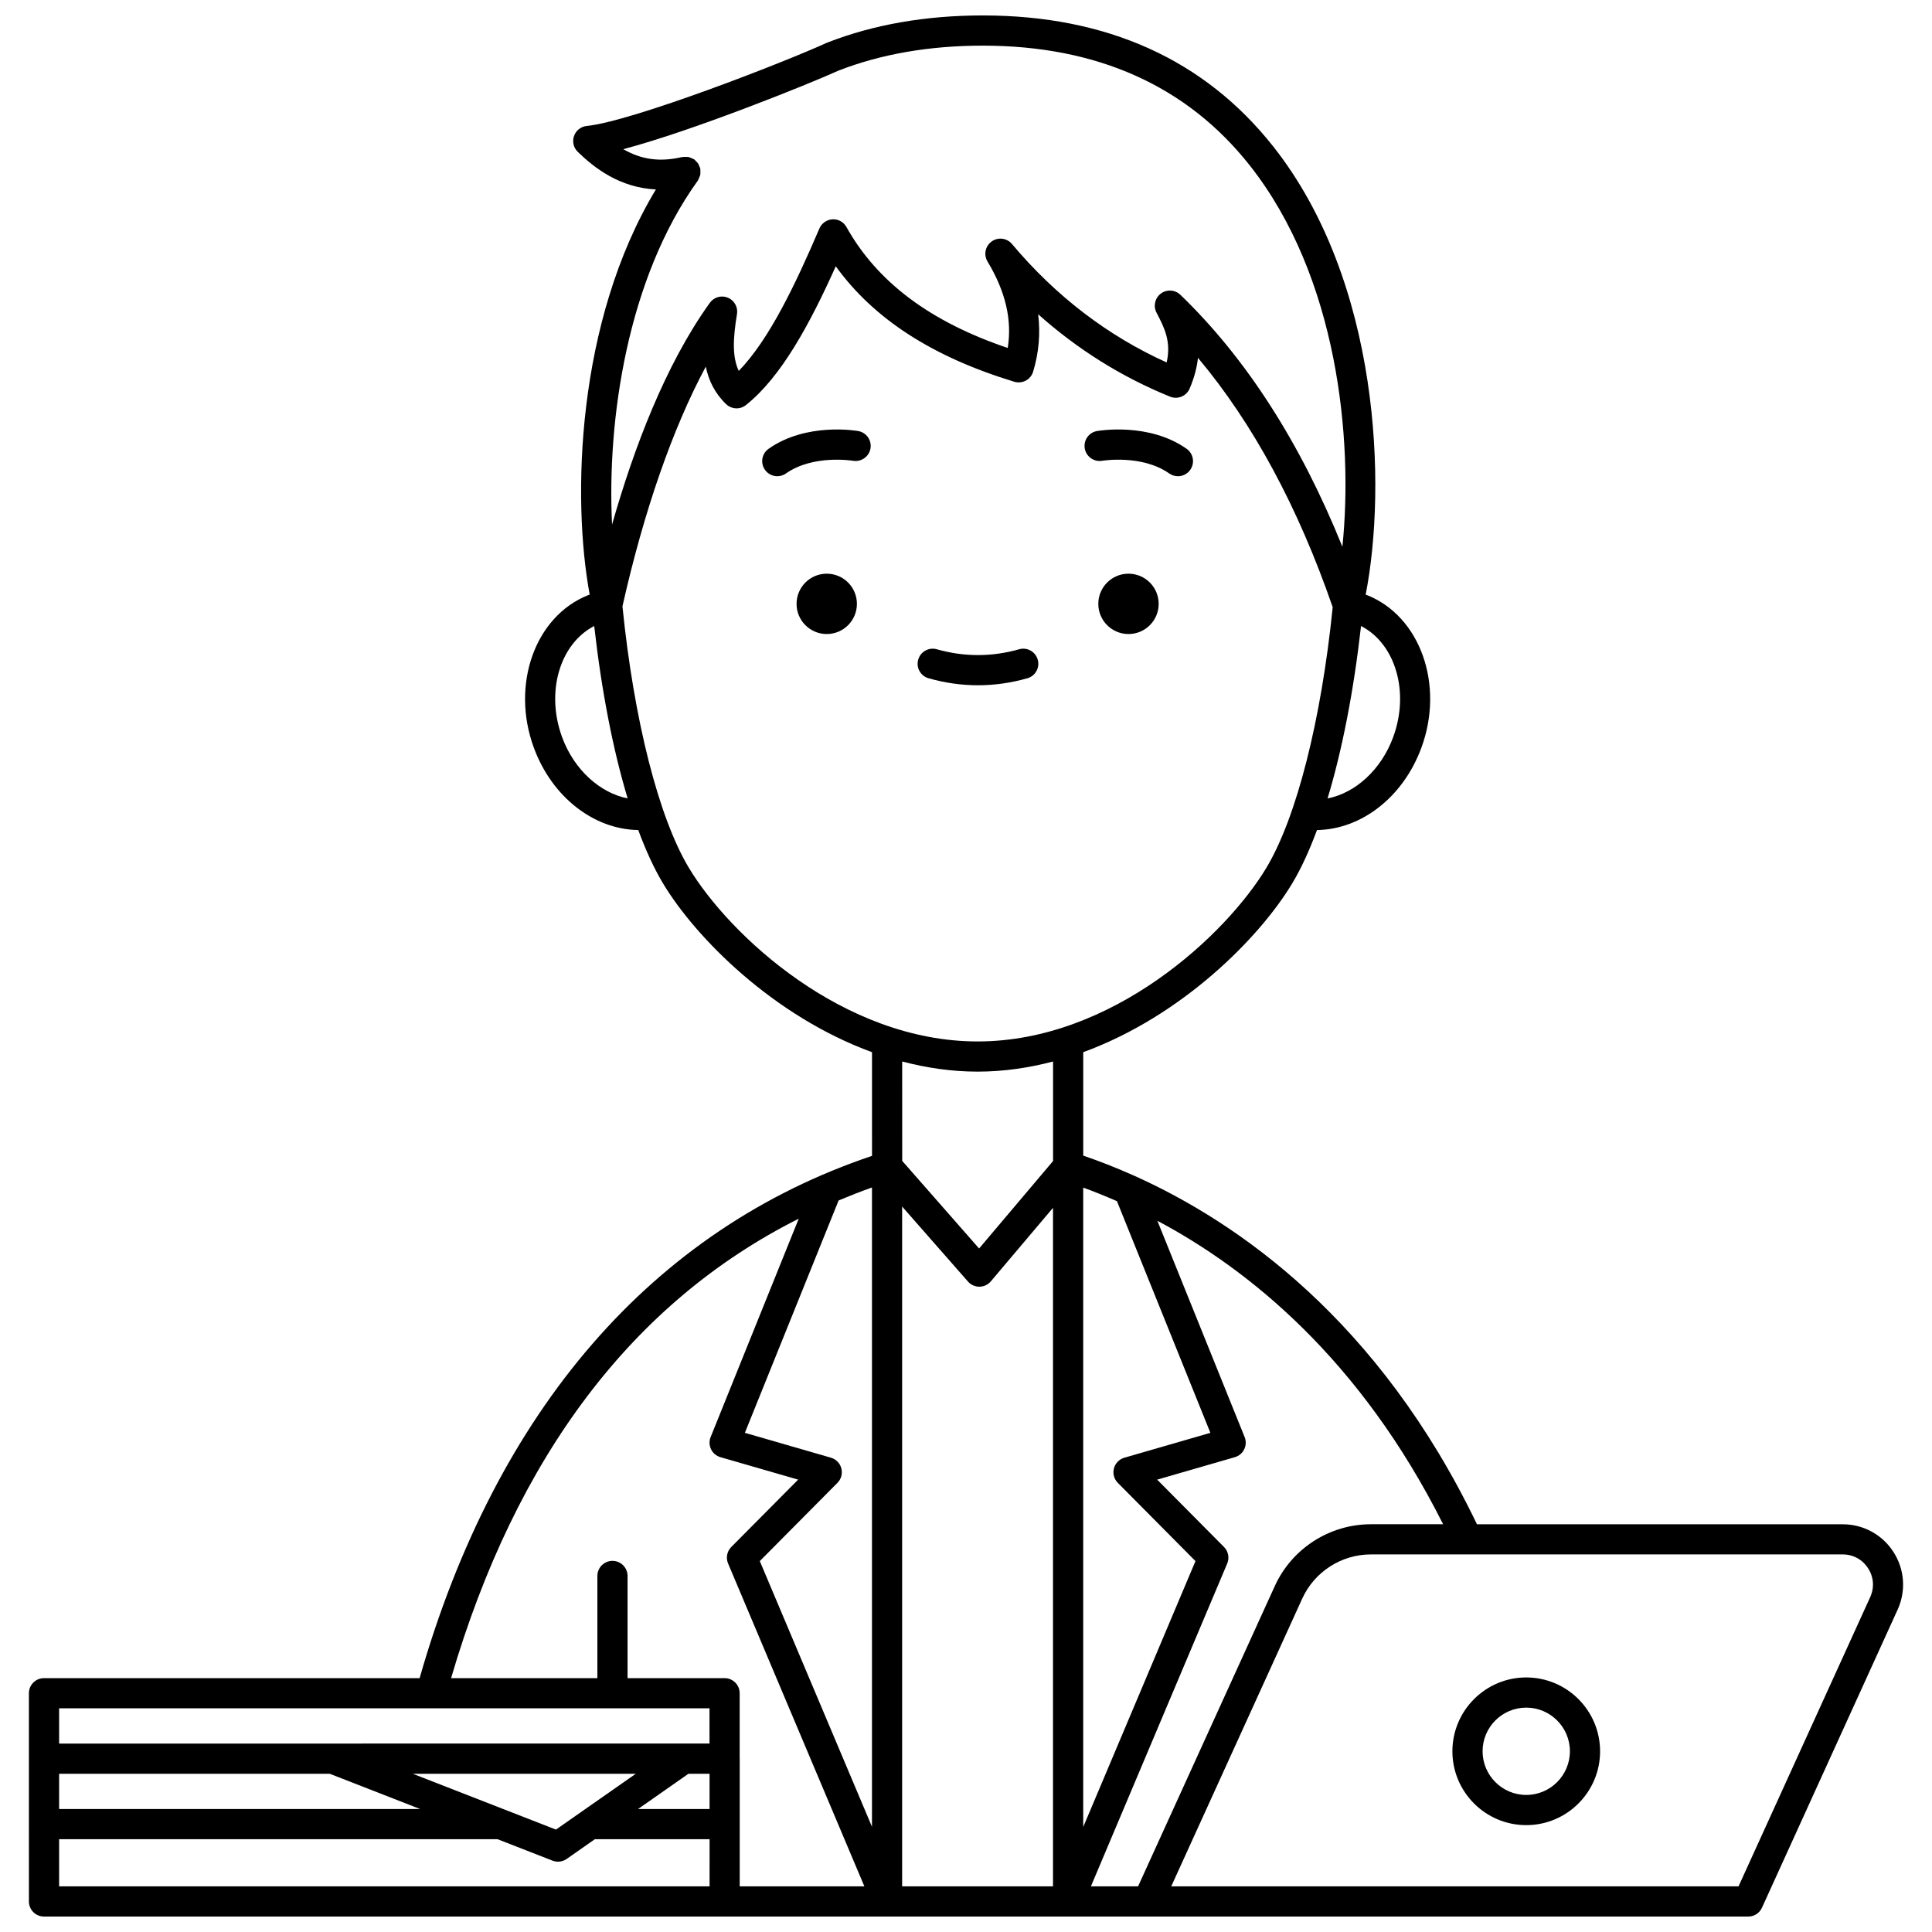 <?xml version="1.0" encoding="UTF-8"?>
<!-- Uploaded to: ICON Repo, www.iconrepo.com, Generator: ICON Repo Mixer Tools -->
<svg width="800px" height="800px" version="1.1" viewBox="144 144 512 512" xmlns="http://www.w3.org/2000/svg">
 <defs>
  <clipPath id="a">
   <path d="m151 148.09h498v503.81h-498z"/>
  </clipPath>
 </defs>
 <path d="m436.09 266.11c0.109-0.02 10.547-1.723 17.77 3.363 0.699 0.492 1.504 0.73 2.301 0.73 1.254 0 2.496-0.586 3.269-1.695 1.273-1.805 0.84-4.297-0.965-5.574-9.98-7.039-23.199-4.801-23.754-4.703-2.168 0.383-3.613 2.445-3.238 4.617 0.375 2.176 2.453 3.637 4.617 3.262z"/>
 <path d="m371.44 258.23c-0.559-0.098-13.77-2.332-23.754 4.703-1.805 1.273-2.238 3.766-0.965 5.574 0.781 1.105 2.016 1.695 3.269 1.695 0.797 0 1.598-0.238 2.301-0.73 7.172-5.055 17.52-3.402 17.766-3.363 2.168 0.363 4.242-1.07 4.625-3.246 0.387-2.176-1.066-4.246-3.242-4.633z"/>
 <path d="m451.06 304.03c0 4.418-3.582 7.996-8 7.996-4.414 0-7.996-3.578-7.996-7.996s3.582-7.996 7.996-7.996c4.418 0 8 3.578 8 7.996"/>
 <path d="m371.09 304.03c0 4.418-3.578 7.996-7.996 7.996-4.414 0-7.996-3.578-7.996-7.996s3.582-7.996 7.996-7.996c4.418 0 7.996 3.578 7.996 7.996"/>
 <path d="m416.26 323.75c2.129-0.602 3.359-2.812 2.754-4.934-0.602-2.125-2.82-3.367-4.934-2.754-7.25 2.055-14.562 2.055-21.812 0-2.109-0.609-4.336 0.633-4.934 2.754-0.605 2.125 0.633 4.336 2.754 4.934 4.336 1.23 8.738 1.852 13.082 1.852 4.359 0 8.762-0.621 13.09-1.852z"/>
 <g clip-path="url(#a)">
  <path d="m645.79 555.29c-2.957-4.594-7.984-7.34-13.449-7.34l-96.934-0.004c-25.984-54.086-63.363-80.008-90.621-92.27-0.102-0.047-0.195-0.094-0.301-0.133-4.836-2.164-9.352-3.906-13.418-5.289v-27.414c26.137-9.543 46.742-30.324 55.406-44.77 2.328-3.879 4.516-8.637 6.539-14.098 11.785-0.172 22.859-8.734 27.68-21.848 6.133-16.672-0.328-34.801-14.391-40.402-0.125-0.047-0.266-0.082-0.387-0.133 5.625-28.707 3.828-82.938-24.492-118.77-18.211-23.039-44.109-34.727-76.973-34.727-15.09 0-28.91 2.406-41.078 7.148-0.031 0.012-0.055 0.043-0.09 0.055-0.047 0.02-0.098 0.012-0.145 0.031-11.258 5.16-51.594 20.844-63.645 22.055-1.547 0.156-2.863 1.195-3.375 2.664-0.512 1.473-0.125 3.102 0.992 4.188 4.469 4.34 11.145 9.496 20.703 9.977-21.094 34.984-22.254 81.914-17.539 107.37-0.133 0.047-0.281 0.09-0.41 0.141-14.074 5.598-20.531 23.727-14.402 40.402 4.82 13.117 15.902 21.68 27.68 21.848 2.023 5.457 4.211 10.215 6.539 14.098 8.668 14.445 29.27 35.227 55.406 44.77l0.004 27.477c-58.215 19.594-99.578 67.34-119.89 138.41h-99.543c-2.207 0-4 1.789-4 4v34.695l0.004 20.488c0 2.211 1.793 4 4 4h292.42 0.09 0.09 159.04c1.566 0 2.992-0.914 3.637-2.344l35.957-79c2.262-4.969 1.848-10.684-1.109-15.277zm-205.56-18.32 20.582 20.738-29.75 70.469v-169.45c2.789 1.012 5.805 2.227 8.938 3.594l24.766 61.398-22.809 6.594c-1.355 0.395-2.406 1.473-2.758 2.84-0.352 1.367 0.039 2.82 1.031 3.816zm-57.152-73.219 17.445 19.875c0.758 0.867 1.855 1.363 3.004 1.363h0.035c1.164-0.012 2.262-0.527 3.016-1.414l16.48-19.488v179.82h-39.984v-180.16zm130.12-124.38c-3.188 8.66-10.027 14.781-17.379 16.227 3.856-12.75 6.914-28.359 8.871-45.699 9.078 4.668 12.938 17.43 8.508 29.473zm-184.27-147.51c0.027-0.039 0.031-0.09 0.059-0.129 0.16-0.234 0.242-0.504 0.348-0.773 0.09-0.223 0.203-0.434 0.25-0.66 0.043-0.223 0.016-0.457 0.02-0.688 0.008-0.293 0.031-0.578-0.027-0.867-0.008-0.047 0.008-0.094-0.004-0.141-0.043-0.191-0.168-0.34-0.238-0.52-0.105-0.27-0.191-0.527-0.352-0.773-0.156-0.23-0.355-0.406-0.555-0.602-0.145-0.145-0.238-0.32-0.406-0.441-0.043-0.031-0.094-0.031-0.137-0.062-0.211-0.141-0.453-0.211-0.691-0.312-0.25-0.105-0.492-0.234-0.75-0.285-0.191-0.035-0.391-0.008-0.586-0.02-0.32-0.012-0.637-0.035-0.949 0.023-0.043 0.008-0.09-0.008-0.133 0.004-5.777 1.352-10.723 0.742-15.605-2.082 18.258-4.801 49.312-17.305 57.098-20.844 0.004 0 0.008 0 0.012-0.004 11.234-4.367 24.078-6.59 38.172-6.59 30.297 0 54.082 10.664 70.711 31.695 23.348 29.539 27.5 72.613 24.586 101.11-11.137-27.598-25.543-50.02-42.941-66.781-1.41-1.363-3.606-1.496-5.172-0.324-1.57 1.176-2.055 3.316-1.152 5.055 2.031 3.891 3.965 7.598 2.691 13.199-15.605-7.039-29.383-17.578-40.988-31.379-1.344-1.602-3.691-1.898-5.387-0.68-1.699 1.215-2.176 3.531-1.098 5.312 4.777 7.934 6.547 15.465 5.356 22.914-20.59-6.973-34.594-17.484-42.742-32.051-0.742-1.328-2.129-2.125-3.699-2.043-1.52 0.082-2.863 1.02-3.461 2.418-6.344 14.801-13.297 29.438-21.375 37.754-1.781-3.742-1.52-8.703-0.473-15.059 0.305-1.832-0.695-3.629-2.414-4.348-1.719-0.715-3.695-0.148-4.777 1.359-11.82 16.43-20.195 38.672-25.914 58.77-1.383-27.754 4.074-65.262 22.727-91.152zm-35.961 147.51c-4.426-12.035-0.57-24.793 8.504-29.469 1.961 17.332 5.016 32.941 8.867 45.688-7.328-1.457-14.184-7.566-17.371-16.219zm33.574 34.582c-7.996-13.328-14.555-39.188-17.586-69.27 5.688-25.305 13.352-47.266 22.086-63.516 0.754 3.648 2.379 7.039 5.379 9.93 1.449 1.391 3.695 1.504 5.262 0.25 9.387-7.457 17.012-21.633 23.805-36.773 10.09 13.961 25.648 24.008 47.312 30.594 1.016 0.301 2.109 0.195 3.051-0.301 0.938-0.5 1.637-1.352 1.938-2.371 1.516-5.012 1.961-10.09 1.336-15.215 10.453 9.328 22.156 16.641 34.957 21.84 2.027 0.82 4.328-0.133 5.184-2.137 1.277-2.992 1.953-5.699 2.207-8.152 14.539 17.309 26.512 39.477 35.707 66.086-3.039 29.977-9.586 55.734-17.559 69.031-10.676 17.809-40.898 46.047-76.539 46.047-35.637 0-65.859-28.238-76.539-46.043zm76.539 54.039c6.887 0 13.57-0.996 19.992-2.684v26.375l-19.602 23.18-20.379-23.219-0.004-26.336c6.426 1.688 13.109 2.684 19.992 2.684zm-27.996 200.13-29.73-70.418 20.582-20.738c0.996-1 1.387-2.449 1.031-3.82-0.352-1.367-1.402-2.441-2.758-2.84l-22.812-6.594 24.844-61.578c2.902-1.211 5.832-2.383 8.84-3.441v169.43zm-19.41-161.16-23.348 57.871c-0.426 1.051-0.383 2.231 0.113 3.246 0.496 1.02 1.398 1.773 2.488 2.09l20.59 5.949-17.723 17.855c-1.145 1.148-1.477 2.879-0.844 4.371l36.117 85.562h-33.035v-33.84c0-0.023-0.012-0.043-0.012-0.066v-17.277c0-2.211-1.793-4-4-4h-25.711v-27.078c0-2.211-1.793-4-4-4-2.207 0-4 1.789-4 4v27.078h-38.766c17.238-58.785 48.129-99.645 92.129-121.76zm-196.01 147.11h71.73l23.957 9.344h-95.688zm93.738 0h59.078l-21.148 14.789zm73.031 0h5.606v9.344h-18.965zm5.59-17.359v9.348l-172.36 0.004v-9.348zm-172.36 34.699h116.2l14.559 5.68c0.473 0.184 0.965 0.273 1.453 0.273 0.809 0 1.613-0.246 2.293-0.723l7.477-5.231h30.402l-0.004 12.492h-172.38zm285.94 12.492h-12.5l36.121-85.559c0.633-1.492 0.297-3.223-0.844-4.371l-17.723-17.855 20.586-5.949c1.086-0.316 1.992-1.074 2.484-2.09 0.496-1.016 0.535-2.195 0.113-3.246l-23.125-57.312c24.145 12.812 53.75 36.637 75.723 80.418h-19.141c-10.945 0-20.945 6.434-25.473 16.398zm194.02-76.656-34.895 76.656h-150.34l34.711-76.254c3.238-7.113 10.379-11.711 18.195-11.711h125.04c2.769 0 5.227 1.34 6.727 3.672 1.504 2.328 1.707 5.109 0.559 7.637z"/>
 </g>
 <path d="m548.47 588.54c-10.789 0-19.57 8.777-19.57 19.57s8.777 19.57 19.57 19.57 19.57-8.777 19.57-19.57c-0.004-10.793-8.781-19.57-19.57-19.57zm0 31.137c-6.383 0-11.57-5.191-11.57-11.57 0-6.383 5.191-11.57 11.57-11.57 6.383 0 11.57 5.191 11.57 11.57 0 6.379-5.191 11.57-11.57 11.57z"/>
</svg>